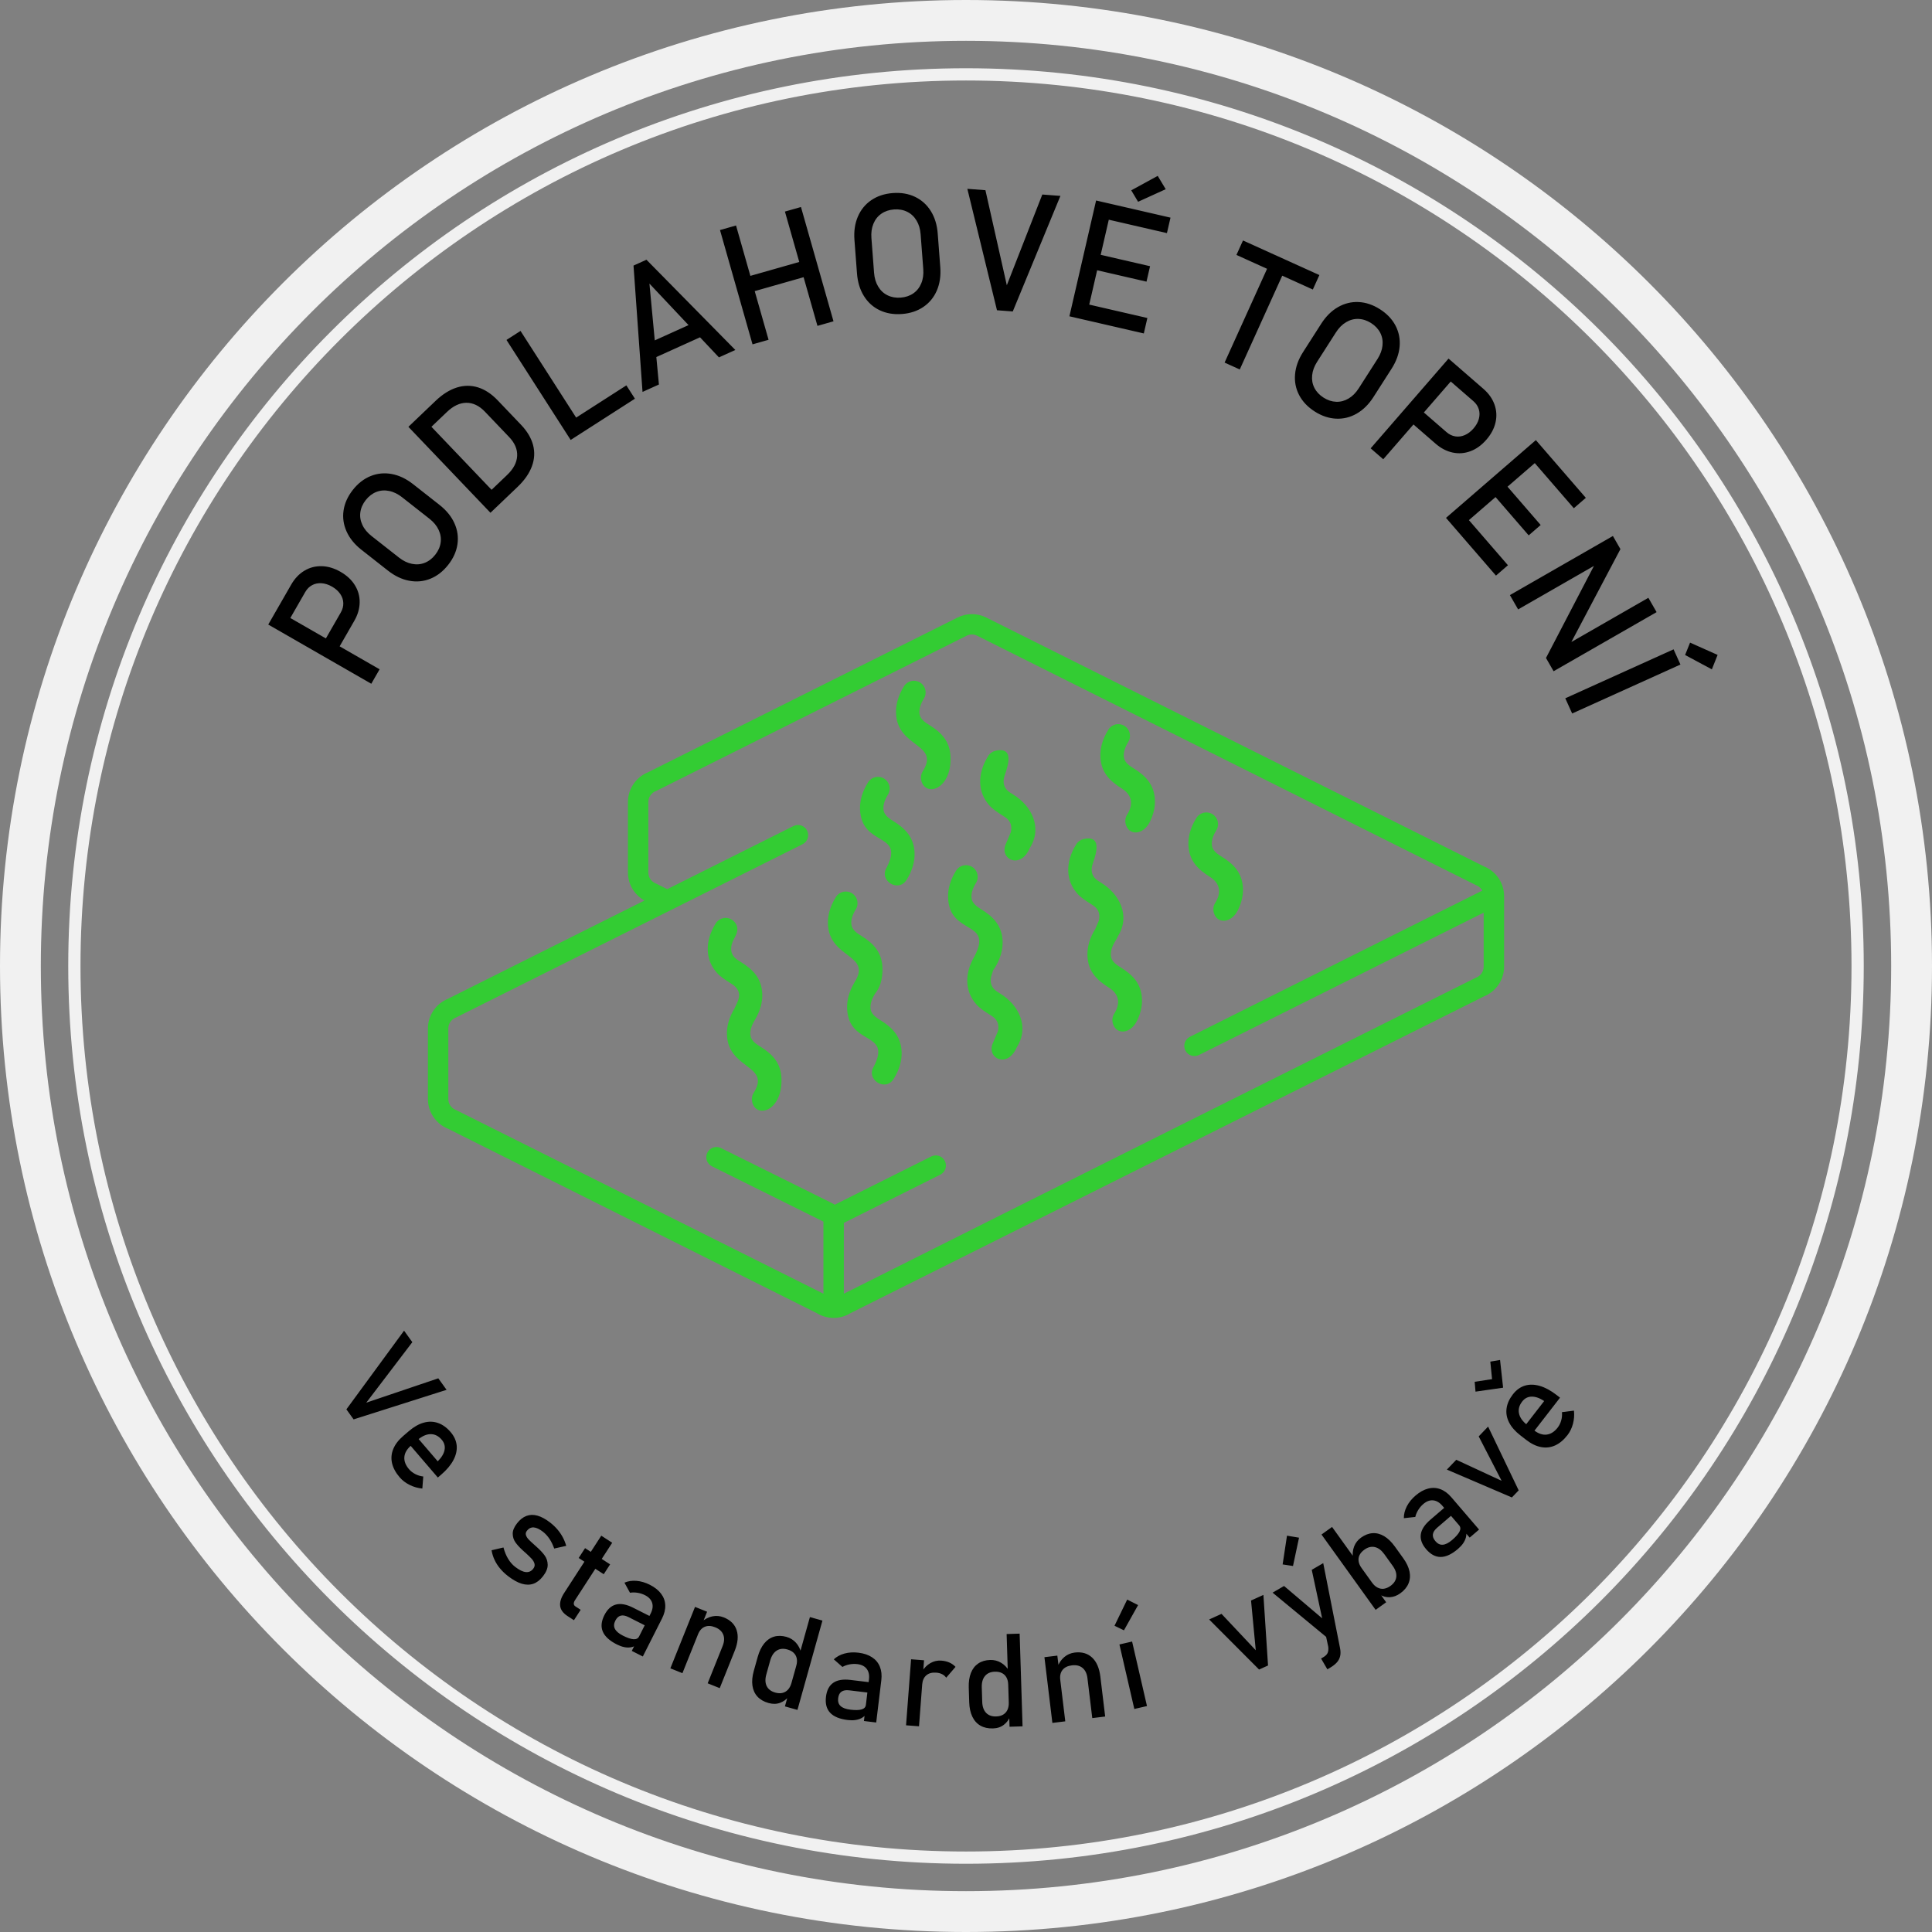 <?xml version="1.0" encoding="UTF-8"?>
<!DOCTYPE svg PUBLIC "-//W3C//DTD SVG 1.1//EN" "http://www.w3.org/Graphics/SVG/1.1/DTD/svg11.dtd">
<!-- Creator: CorelDRAW SE -->
<svg xmlns="http://www.w3.org/2000/svg" xml:space="preserve" width="180.622mm" height="180.622mm" version="1.1" style="shape-rendering:geometricPrecision; text-rendering:geometricPrecision; image-rendering:optimizeQuality; fill-rule:evenodd; clip-rule:evenodd"
viewBox="0 0 18062.22 18062.22"
 xmlns:xlink="http://www.w3.org/1999/xlink">
 <rect x="0" y="0" width="18062.22" height="18062.22" fill="#808080" stroke="none"/>
 <defs>
  <style type="text/css">
   <![CDATA[
    .fil0 {fill:none}
    .fil1 {fill:black;fill-rule:nonzero}
    .fil4 {fill:black;fill-rule:nonzero}
    .fil3 {fill:#33CC33;fill-rule:nonzero}
    .fil2 {fill:#F1F1F1;fill-rule:nonzero}
   ]]>
  </style>
 </defs>
 <g id="Vrstva_x0020_1">
  <g id="_815574920">
   <path class="fil0" d="M8898.38 1841.97c3970.45,0 7189.15,3218.69 7189.15,7189.16 0,3970.46 -3218.7,7189.15 -7189.15,7189.15 -3970.47,0 -7189.17,-3218.69 -7189.17,-7189.15 0,-3970.47 3218.7,-7189.16 7189.17,-7189.16z"/>
   <path class="fil0" d="M9031.11 2777.19c3453.96,0 6253.93,2799.97 6253.93,6253.92 0,3453.95 -2799.97,6253.92 -6253.93,6253.92 -3453.95,0 -6253.92,-2799.97 -6253.92,-6253.92 0,-3453.95 2799.97,-6253.92 6253.92,-6253.92z"/>
   <path class="fil1" d="M3008.98 6034.23l176.96 -307.99c16.77,-29.17 24.66,-58.62 23.6,-88.7 -0.84,-29.96 -10.53,-58.09 -28.62,-84.73 -18.32,-26.76 -43.74,-49.49 -76.31,-68.2l0 0c-33.24,-19.1 -65.92,-29.76 -98.04,-31.97 -32.11,-2.21 -61.53,3.44 -88.06,17.69 -26.75,14.1 -48.22,35.75 -64.97,64.92l-176.96 308 -128.68 -73.94 174.36 -303.47c33,-57.43 74.2,-100.84 124.05,-130.55 49.5,-29.61 103.58,-43.65 161.9,-42.03 58.68,1.54 117.12,19.17 175.92,52.96l0 0c58.79,33.78 103.46,75.37 133.87,125.04 30.55,49.44 45.44,103.1 44.56,160.66 -0.79,57.89 -17.55,115.33 -50.54,172.77l-174.37 303.47 -128.67 -73.93zm-501.1 -195.27l77.7 -135.23 963.32 553.49 -77.7 135.23 -963.32 -553.49zm1682.4 -558.25c-47.84,60.91 -103.38,104.18 -166.62,129.78 -63.07,25.41 -128.79,31.82 -197.58,18.9 -68.59,-12.74 -134.97,-44.33 -198.96,-94.6l-247.53 -194.46c-64.2,-50.42 -110.61,-107.45 -139.24,-171.06 -28.62,-63.61 -38.16,-129.15 -28.42,-196.44 9.91,-67.49 38.8,-131.7 86.64,-192.61 47.7,-60.7 103.24,-103.96 166.46,-129.58 63.08,-25.4 129.17,-31.85 197.75,-19.11 68.58,12.76 134.97,44.35 199.16,94.77l247.53 194.46c64,50.27 110.4,107.28 139.02,170.9 28.85,63.77 38.02,129.35 28.27,196.65 -9.91,67.49 -38.78,131.7 -86.48,192.4zm-120.79 -94.89c28.19,-35.89 44.96,-74.11 50.35,-114.34 5.39,-40.2 -1,-79.36 -19.17,-117.87 -17.82,-38.53 -46.48,-72.98 -85.85,-103.9l-255.95 -201.06c-39.18,-30.78 -79.63,-50.63 -121.29,-58.81 -41.71,-8.56 -81.27,-5.47 -119.05,9.28 -37.8,14.76 -70.97,40.1 -99.17,75.99 -28.35,36.09 -45.11,74.34 -50.5,114.54 -5.4,40.21 0.98,79.36 19.17,117.87 17.82,38.53 46.67,73.14 85.84,103.92l255.95 201.06c39.38,30.93 79.63,50.61 121.29,58.79 41.71,8.56 81.27,5.49 119.05,-9.28 37.8,-14.75 70.97,-40.09 99.33,-76.19zm489.91 -571.92l181.85 -173.6c59.23,-56.55 90.48,-115.96 93.58,-177.7 3.28,-61.89 -21.74,-120.94 -75.22,-176.97l-225.84 -236.55c-53.49,-56.02 -111.31,-83.74 -173.3,-83.33 -61.8,0.24 -122.42,28.89 -181.65,85.44l-181.85 173.61 -102.47 -107.34 178.45 -170.36c64.51,-61.59 130.41,-102.87 197.48,-124 67.08,-21.13 133.32,-21.62 198.33,-1.49 65.2,20.32 126.62,60.86 184.78,121.78l217.37 227.68c58,60.74 95.63,123.96 112.91,190.03 17.12,65.89 13.55,132.02 -11.05,198.41 -24.4,66.21 -68.68,130.12 -133.19,191.71l-177.89 169.83 -102.29 -107.15zm-741.29 -623.51l112.8 -107.69 767.19 803.59 -112.8 107.69 -767.19 -803.59zm916.99 -812.29l131.25 -84.24 600.1 934.98 -131.25 84.25 -600.1 -934.99zm585.72 768.21l535.1 -343.45 80 124.67 -535.1 343.44 -80 -124.66zm601.9 -1463.37l120.95 -54.68 830.95 843.63 -153.27 69.28 -649.86 -689.93 88.76 943.55 -153.27 69.28 -84.26 -1181.13zm94.87 746.19l532.56 -240.73 61.01 134.97 -532.57 240.73 -61 -134.97zm1320.59 -1251.1l150.01 -42.69 304.13 1068.56 -150.01 42.71 -304.13 -1068.58zm-607.02 172.78l150 -42.69 304.13 1068.56 -150 42.69 -304.13 -1068.56zm227.38 444.51l593.24 -168.85 40.55 142.48 -593.23 168.85 -40.56 -142.48zm1473.82 340.3c-77.23,5.87 -146.65,-5.86 -208.25,-35.17 -61.34,-29.34 -110.47,-73.46 -147.41,-132.91 -36.95,-59.18 -58.5,-129.47 -64.67,-210.6l-23.86 -313.87c-6.19,-81.4 4.49,-154.15 32.06,-218.22 27.56,-64.08 69.44,-115.39 125.63,-153.67 56.46,-38.29 123.31,-60.37 200.54,-66.24 76.98,-5.86 146.4,5.87 207.99,35.18 61.34,29.34 110.75,73.71 147.68,132.88 36.93,59.18 58.5,129.48 64.69,210.87l23.85 313.88c6.17,81.14 -4.52,153.87 -32.07,217.95 -27.55,64.35 -69.7,115.41 -125.9,153.69 -56.45,38.29 -123.3,60.37 -200.28,66.23zm-11.64 -153.17c45.51,-3.46 85.02,-16.92 118.31,-40.13 33.28,-23.18 57.86,-54.34 73.95,-93.76 16.38,-39.17 22.41,-83.56 18.61,-133.49l-24.67 -324.54c-3.77,-49.68 -16.47,-92.91 -38.57,-129.15 -21.88,-36.52 -50.88,-63.61 -87.29,-81.51 -36.41,-17.89 -77.5,-25.24 -123.02,-21.77 -45.76,3.48 -85.28,16.95 -118.56,40.14 -33.3,23.19 -57.85,54.34 -73.95,93.77 -16.38,39.16 -22.41,83.82 -18.63,133.5l24.68 324.53c3.79,49.93 16.47,92.9 38.58,129.15 21.88,36.52 50.86,63.62 87.28,81.5 36.41,17.91 77.51,25.24 123.28,21.76zm622.96 -1017.13l169.03 12.85 200 888.79 331.8 -848.36 169.29 12.87 -445.43 1080.35 -147.7 -11.23 -276.99 -1135.27zm1203.69 109.1l151.97 35.02 -249.49 1082.63 -151.97 -35.02 249.49 -1082.63zm-142.53 955.27l621.87 143.32 -33.26 144.34 -621.88 -143.32 33.27 -144.34zm107.24 -465.33l539.78 124.4 -33.27 144.34 -539.78 -124.39 33.27 -144.35zm108.99 -472.95l621.87 143.31 -33.32 144.6 -621.88 -143.31 33.33 -144.6zm254.9 -112l247.4 -135.15 74.86 124.58 -258.35 117.63 -63.91 -107.06zm1293.46 681.35l141.84 64.22 -420.73 929.17 -141.84 -64.22 420.73 -929.17zm-248.75 -212.54l714.17 323.36 -61.21 135.19 -714.17 -323.36 61.21 -135.19zm669.93 1598.4c-65.22,-41.75 -113.63,-92.87 -145.22,-153.34 -31.37,-60.33 -44.08,-125.12 -37.86,-194.84 6.08,-69.5 31.13,-138.62 75,-207.15l169.68 -265.13c44,-68.74 96.28,-120.45 156.84,-155.06 60.56,-34.63 124.88,-50.45 192.8,-47.23 68.12,3.37 134.82,25.92 200.06,67.67 65.02,41.62 113.43,92.73 145.02,153.19 31.36,60.33 44.15,125.5 38.07,194.99 -6.08,69.48 -31.13,138.61 -75.13,207.37l-169.68 265.13c-43.87,68.53 -96.16,120.21 -156.71,154.84 -60.7,34.86 -125.09,50.3 -193,47.09 -68.15,-3.36 -134.84,-25.91 -199.87,-67.53zm82.82 -129.38c38.44,24.6 78.11,37.6 118.66,39.1 40.53,1.48 78.91,-8.64 115.47,-30.45 36.64,-21.44 68.16,-53.29 95.14,-95.46l175.47 -274.13c26.85,-41.97 42.71,-84.15 46.83,-126.4 4.5,-42.34 -2.38,-81.42 -20.7,-117.6 -18.34,-36.2 -46.76,-66.78 -85.2,-91.39 -38.65,-24.73 -78.34,-37.73 -118.87,-39.23 -40.54,-1.49 -78.9,8.64 -115.47,30.45 -36.64,21.44 -68.31,53.5 -95.17,95.46l-175.46 274.14c-26.99,42.17 -42.7,84.14 -46.82,126.38 -4.49,42.35 2.38,81.42 20.71,117.61 18.32,36.2 46.75,66.78 85.41,91.52zm881.11 89.43l268.25 232.83c25.42,22.05 52.8,35.46 82.53,40.2 29.56,4.94 59.03,0.81 88.65,-11.82 29.78,-12.83 56.97,-33.42 81.58,-61.79l0 0c25.13,-28.95 41.87,-58.98 50.21,-90.07 8.34,-31.1 8.44,-61.05 -0.45,-89.82 -8.69,-28.96 -25.82,-54.18 -51.23,-76.24l-268.27 -232.81 97.27 -112.08 264.33 229.41c50.02,43.41 84.72,92.17 104.29,146.8 19.56,54.26 22.95,110.04 10.15,166.96 -12.77,57.3 -41.31,111.26 -85.76,162.47l0 0c-44.43,51.2 -93.84,87.06 -148.43,107.37 -54.38,20.48 -109.91,24.79 -166.22,12.87 -56.67,-11.89 -109.82,-39.37 -159.84,-82.8l-264.33 -229.4 97.27 -112.08zm287.87 -454.26l117.79 102.23 -728.21 839.08 -117.78 -102.23 728.2 -839.08zm816.34 762.19l102.07 117.93 -840.07 727.05 -102.07 -117.93 840.07 -727.05zm-678.57 687.31l417.63 482.55 -112 96.93 -417.63 -482.55 112 -96.93zm361.07 -312.5l362.5 418.85 -112.01 96.94 -362.49 -418.85 112 -96.94zm367 -317.62l417.63 482.55 -112.21 97.12 -417.63 -482.55 112.21 -97.12zm670.73 839.16l70.35 122.6 -474.5 898.62 -26.28 -5.97 762.07 -437.31 76.85 133.91 -962.95 552.57 -71.12 -123.96 463.97 -890.76 26.27 5.97 -750.77 430.81 -76.84 -133.91 962.95 -552.57zm-380.95 1659.46l-64.23 -142.12 1012.37 -457.6 64.25 142.11 -1012.39 457.61zm1102.34 -662.55l257.43 114.9 -53.74 135.03 -250.12 -134.21 46.43 -115.72z"/>
   <path class="fil0" d="M9031.11 2777.19c3453.95,0 6253.93,2799.98 6253.93,6253.92 0,3453.94 -2799.98,6253.92 -6253.93,6253.92 -3453.94,0 -6253.92,-2799.98 -6253.92,-6253.92 0,-3453.94 2799.98,-6253.92 6253.92,-6253.92z"/>
   <path class="fil2" d="M9031.11 0c2493.84,0 4751.63,1010.85 6385.94,2645.17 1634.32,1634.31 2645.17,3892.1 2645.17,6385.94 0,2493.84 -1010.85,4751.63 -2645.17,6385.94 -1634.31,1634.3 -3892.1,2645.17 -6385.94,2645.17 -2493.85,0 -4751.63,-1010.87 -6385.94,-2645.17 -1634.3,-1634.31 -2645.17,-3892.1 -2645.17,-6385.94 0,-2493.84 1010.87,-4751.63 2645.17,-6385.94 1634.31,-1634.32 3892.1,-2645.17 6385.94,-2645.17zm6116.1 2915.01c-1565.22,-1565.23 -3727.6,-2533.35 -6116.1,-2533.35 -2388.5,0 -4550.88,968.12 -6116.1,2533.35 -1565.21,1565.21 -2533.35,3727.6 -2533.35,6116.1 0,2388.5 968.14,4550.89 2533.35,6116.1 1565.22,1565.22 3727.6,2533.35 6116.1,2533.35 2388.5,0 4550.88,-968.13 6116.1,-2533.35 1565.23,-1565.22 2533.35,-3727.6 2533.35,-6116.1 0,-2388.5 -968.12,-4550.88 -2533.35,-6116.1z"/>
   <path class="fil2" d="M9031.11 638.04c2317.67,0 4415.94,939.44 5934.78,2458.29 1518.85,1518.84 2458.29,3617.11 2458.29,5934.78 0,2317.64 -939.44,4415.94 -2458.29,5934.78 -1518.85,1518.85 -3617.11,2458.29 -5934.78,2458.29 -2317.66,0 -4415.93,-939.44 -5934.78,-2458.29 -1518.85,-1518.85 -2458.29,-3617.12 -2458.29,-5934.78 0,-2317.67 939.44,-4415.93 2458.29,-5934.78 1518.84,-1518.85 3617.14,-2458.29 5934.78,-2458.29zm5853.84 2539.23c-1498.11,-1498.12 -3567.77,-2424.73 -5853.84,-2424.73 -2286.07,0 -4355.73,926.61 -5853.84,2424.73 -1498.11,1498.11 -2424.73,3567.77 -2424.73,5853.84 0,2286.07 926.62,4355.73 2424.73,5853.84 1498.11,1498.11 3567.77,2424.73 5853.84,2424.73 2286.07,0 4355.73,-926.62 5853.84,-2424.73 1498.12,-1498.11 2424.73,-3567.77 2424.73,-5853.84 0,-2286.07 -926.61,-4355.73 -2424.73,-5853.84z"/>
   <path class="fil3" d="M4189.25 9337.13l1832.06 -916.02 3.78 -1.89c-40.84,-22.75 -75.81,-54.67 -102.02,-92.96 -33.16,-48.41 -52.59,-106.83 -52.59,-169.53l0 -658.25c0,-62.7 19.41,-121.11 52.58,-169.53 33.26,-48.56 80.57,-86.9 136.14,-109.25l2893.01 -1446.5c43.23,-21.63 89.17,-31.8 134.28,-31.69 47.33,0.12 93.61,11.29 134.92,32.18l-0.08 0.16 4651.66 2325.82c55.55,22.36 102.89,60.7 136.13,109.25 33.17,48.42 52.58,106.83 52.58,169.53l0 658.25c0,62.7 -19.41,121.11 -52.58,169.53 -33.24,48.55 -80.58,86.89 -136.13,109.25l-5922.11 2961.07c-23.11,14.2 -48.22,25.4 -74.68,32.94 -26.46,7.56 -54.16,11.6 -82.54,11.6 -28.4,0 -56.1,-4.05 -82.54,-11.6 -26.49,-7.55 -51.57,-18.74 -74.67,-32.94l-3447.2 -1723.6c-55.57,-22.35 -102.88,-60.71 -136.13,-109.26 -33.17,-48.42 -52.58,-106.83 -52.58,-169.53l0 -658.24c0,-62.72 19.41,-121.12 52.58,-169.54 33.26,-48.56 80.57,-86.89 136.13,-109.25zm6347.88 -1720.6c-16.21,25.71 -20.49,55.53 -14.29,82.91 26.13,115.59 164.48,112.05 228.06,-17.56 33.04,-67.35 48.46,-135.29 46.31,-199.43 -4.92,-146.27 -85.98,-230.02 -200.88,-300.48 -63.26,-38.78 -105.94,-75.34 -85.25,-161.84 6.52,-27.33 20.48,-57.55 36.26,-82.53 16.21,-25.7 20.5,-55.52 14.3,-82.89 -6.12,-27.08 -22.69,-51.92 -48.21,-68.02 -25.7,-16.23 -55.51,-20.5 -82.9,-14.3 -27.09,6.12 -51.92,22.7 -68.02,48.21 -52.94,83.9 -77.93,170.53 -75.22,251.12 4.97,148.54 86.53,228.98 201.72,301.09 95.89,60.1 108.6,148.13 48.12,243.72zm-1111.38 47.77c29.18,32.32 34.33,73.67 24.18,116.22 -15.62,34.94 -32.86,79.86 -46.22,108.97 -64.6,140.73 135.56,245.51 223.81,38.75 120.73,-191.34 16.31,-394.95 -154.67,-499.77 -24.33,-14.91 -43.05,-26.41 -58.21,-42.47l-2.85 -3.16c-29.2,-32.36 -34.35,-73.7 -24.18,-116.22 11,-46.08 123.62,-293.97 -80.56,-247.73 -27.08,6.12 -51.92,22.7 -68.02,48.21 -52.93,83.91 -77.91,170.52 -75.22,251.12 2.6,77.45 31.04,150.44 84.98,210.55l0.51 0.62c34.2,38.56 82.84,69.01 116.23,89.92 25.68,16.09 45.3,28.39 60.22,44.99zm-799.21 -453.22c-16.21,25.7 -20.49,55.51 -14.29,82.89 36.68,162.3 284.66,89.49 274.36,-216.97 -4.9,-146.25 -85.98,-230.06 -200.87,-300.49 -63.26,-38.78 -105.94,-75.33 -85.25,-161.85 6.52,-27.32 20.48,-57.54 36.26,-82.53 16.21,-25.69 20.5,-55.51 14.3,-82.89 -6.12,-27.08 -22.69,-51.92 -48.21,-68.02 -25.71,-16.2 -55.53,-20.49 -82.91,-14.29 -27.08,6.11 -51.92,22.69 -68.01,48.21 -52.94,83.9 -77.93,170.52 -75.22,251.11 10.97,327.15 415.42,282.72 249.84,544.83zm-336.35 898.46c-77.05,122.18 108.15,238.55 184.85,117 52.93,-83.89 77.91,-170.52 75.22,-251.09 -4.9,-146.24 -85.98,-230.05 -200.86,-300.47 -63.27,-38.78 -105.95,-75.32 -85.26,-161.86 6.52,-27.32 20.48,-57.54 36.26,-82.53 16.21,-25.69 20.5,-55.51 14.3,-82.89 -6.12,-27.09 -22.69,-51.92 -48.21,-68.02 -25.71,-16.2 -55.52,-20.49 -82.91,-14.29 -27.09,6.12 -51.91,22.68 -68.01,48.21 -52.95,83.91 -77.93,170.52 -75.22,251.1 11.97,357.88 420.73,209.79 249.84,544.84zm2126.13 1368.21c-16.21,25.72 -20.49,55.54 -14.29,82.92 26.12,115.58 164.48,112.05 228.06,-17.56 33.04,-67.36 48.46,-135.3 46.31,-199.43 -4.93,-146.28 -85.98,-230.02 -200.88,-300.49 -63.26,-38.77 -105.94,-75.34 -85.25,-161.83 6.28,-26.34 19.47,-55.37 34.55,-79.8 9.34,-13.64 18.06,-29.48 25.89,-47.83 120.74,-191.35 16.32,-394.95 -154.66,-499.77 -24.33,-14.91 -43.06,-26.41 -58.22,-42.48l-2.84 -3.15c-29.2,-32.36 -34.35,-73.7 -24.18,-116.22 10.99,-46.08 123.61,-293.97 -80.57,-247.73 -27.08,6.12 -51.91,22.7 -68.01,48.21 -52.94,83.9 -77.92,170.52 -75.22,251.12 2.59,77.45 31.03,150.44 84.98,210.55l0.5 0.61c34.2,38.57 82.84,69.02 116.24,89.93 25.67,16.09 45.3,28.39 60.21,44.99 29.18,32.32 34.33,73.67 24.18,116.22 -10.76,24.08 -22.29,52.9 -32.8,78.02 -51.98,83.23 -76.53,169.03 -73.85,248.91 4.98,148.54 86.54,228.99 201.73,301.09 95.89,60.1 108.59,148.13 48.12,243.72zm-1111.38 47.78c29.18,32.31 34.33,73.66 24.18,116.21 -15.62,34.95 -32.86,79.86 -46.22,108.98 -64.6,140.73 135.56,245.5 223.8,38.75 120.74,-191.35 16.32,-394.95 -154.66,-499.77 -24.33,-14.91 -43.06,-26.41 -58.21,-42.48l-2.85 -3.16c-29.2,-32.36 -34.35,-73.69 -24.18,-116.21 2.58,-10.81 10.75,-32.72 19.11,-59.32 4.35,-4.92 8.47,-10.4 12.32,-16.5 52.94,-83.89 77.92,-170.52 75.22,-251.1 -4.9,-146.23 -85.97,-230.04 -200.85,-300.46 -63.27,-38.78 -105.95,-75.32 -85.27,-161.86 6.53,-27.32 20.48,-57.54 36.27,-82.53 16.2,-25.7 20.5,-55.51 14.3,-82.89 -6.12,-27.09 -22.7,-51.92 -48.22,-68.02 -25.7,-16.21 -55.52,-20.49 -82.9,-14.29 -27.09,6.12 -51.92,22.68 -68.02,48.21 -52.94,83.91 -77.92,170.52 -75.22,251.1 11.98,357.87 420.74,209.79 249.85,544.84 -3.07,4.86 -5.67,9.7 -7.93,14.53 -44.18,77.21 -64.93,156.07 -62.46,229.88 2.6,77.45 31.04,150.45 84.98,210.55l0.51 0.62c34.2,38.57 82.84,69.01 116.23,89.92 25.67,16.09 45.3,28.39 60.22,45zm-2259.04 691.74c-16.2,25.69 -20.49,55.51 -14.29,82.89 36.69,162.3 284.66,89.49 274.36,-216.98 -4.9,-146.24 -85.97,-230.05 -200.87,-300.48 -63.25,-38.79 -105.93,-75.33 -85.25,-161.85 6.53,-27.33 20.48,-57.54 36.27,-82.53 2.61,-4.16 4.92,-8.42 6.92,-12.76 44.86,-77.76 65.97,-157.25 63.47,-231.61 -4.9,-146.28 -85.98,-230.06 -200.88,-300.49 -24.33,-14.92 -43.05,-26.42 -58.21,-42.48l-2.86 -3.17c-29.19,-32.34 -34.34,-73.68 -24.17,-116.19 14.14,-59.25 64.69,-102.93 50.57,-165.42 -13.27,-58.71 -72.69,-95.56 -131.13,-82.33 -27.08,6.12 -51.92,22.7 -68.02,48.22 -52.93,83.9 -77.91,170.52 -75.22,251.11 2.6,77.45 31.03,150.44 84.98,210.55l0.51 0.63c34.2,38.55 82.84,69.02 116.23,89.92 25.68,16.09 45.3,28.38 60.23,45 64.6,71.54 14.13,137.51 -13.5,202.16 -48.65,80.72 -71.58,163.63 -68.98,240.97 10.97,327.16 415.42,282.73 249.84,544.84zm1123.48 -246.5c-77.05,122.17 108.15,238.55 184.84,117 52.94,-83.9 77.92,-170.52 75.23,-251.1 -4.9,-146.23 -85.98,-230.04 -200.86,-300.46 -63.27,-38.79 -105.95,-75.32 -85.26,-161.86 6.52,-27.33 20.48,-57.54 36.26,-82.53l1.71 -2.82c41.99,-49.58 72.42,-130.1 68.68,-241.55 -4.9,-146.25 -85.98,-230.06 -200.87,-300.49 -63.26,-38.78 -105.94,-75.33 -85.25,-161.85 6.52,-27.32 20.48,-57.54 36.26,-82.53 16.21,-25.69 20.5,-55.51 14.3,-82.89 -6.12,-27.08 -22.69,-51.92 -48.21,-68.02 -25.71,-16.2 -55.52,-20.49 -82.91,-14.29 -27.08,6.11 -51.91,22.69 -68.01,48.21 -52.94,83.9 -77.93,170.52 -75.22,251.11 10.97,327.15 415.42,282.72 249.84,544.83 -2.65,4.2 -4.97,8.52 -6.99,12.9 -44.82,77.73 -65.88,157.18 -63.38,231.49 11.97,357.88 420.73,209.8 249.84,544.85zm3190.95 -1528.75c-16.21,25.71 -20.5,55.53 -14.3,82.91 26.13,115.59 164.49,112.05 228.07,-17.56 33.04,-67.35 48.46,-135.29 46.3,-199.43 -4.92,-146.27 -85.97,-230.02 -200.88,-300.48 -63.25,-38.78 -105.93,-75.34 -85.25,-161.84 6.53,-27.34 20.48,-57.55 36.27,-82.53 16.2,-25.7 20.5,-55.52 14.3,-82.89 -6.12,-27.08 -22.7,-51.92 -48.22,-68.02 -25.69,-16.23 -55.51,-20.5 -82.89,-14.3 -27.09,6.12 -51.93,22.69 -68.03,48.21 -52.93,83.9 -77.92,170.53 -75.22,251.12 4.98,148.53 86.54,228.98 201.72,301.09 95.9,60.09 108.6,148.12 48.13,243.72zm-3571.03 2811.43c5.38,2.65 10.38,5.74 15.01,9.21l901.79 -450.91c46.93,-23.46 104.01,-4.44 127.46,42.49 23.46,46.93 4.44,104.01 -42.49,127.47l-901.99 451 0 662.24c1967.98,-987.3 3938.23,-1971.26 5908.43,-2954.17l3.31 -1.29c20.73,-8.03 38.5,-22.33 51.02,-40.6 11.99,-17.51 19.02,-38.93 19.02,-62.19l0 -504.31 -2661.55 1330.78c-46.93,23.45 -104.01,4.43 -127.47,-42.5 -23.45,-46.93 -4.43,-104.01 42.5,-127.46l2733.63 -1366.83c-1.86,-3.5 -3.91,-6.87 -6.13,-10.12 -12.52,-18.27 -30.28,-32.57 -51.02,-40.6l-3.31 -1.28 -4661.45 -2330.73 -0.38 0c-15.48,-7.83 -32.38,-12.02 -49.19,-12.06 -16.64,-0.03 -33.54,3.68 -49.31,11.57l-2902.49 1451.25 -3.32 1.28c-20.74,8.03 -38.52,22.33 -51.03,40.6 -12,17.52 -19.02,38.93 -19.02,62.19l0 658.25c0,23.26 7.03,44.67 19.03,62.19 12.51,18.27 30.29,32.57 51.03,40.6l3.32 1.29 103.61 51.81 1179.85 -589.94c46.93,-23.45 104.01,-4.44 127.46,42.5 23.46,46.93 4.44,104.01 -42.49,127.46l-1052.39 526.19 0.02 0.01 -169.97 84.97 -580.26 290.14 -996.93 498.47 -438.86 219.42 -3.32 1.28c-20.74,8.03 -38.5,22.33 -51.02,40.6 -12,17.52 -19.02,38.94 -19.02,62.2l0 658.24c0,23.26 7.03,44.68 19.02,62.19 12.52,18.28 30.29,32.58 51.02,40.61l3.32 1.29c1144.49,572.24 2289.39,1143.74 3433.5,1716.72l0 -674.21 -1042.15 -517.12c-47.13,-23.26 -66.49,-80.34 -43.23,-127.46 23.26,-47.13 80.34,-66.49 127.46,-43.23l1048.98 520.5z"/>
  </g>
  <path class="fil4" d="M3777.59 12440.38l77.21 107.45 -430.61 565.81 673.5 -227.77 77.32 107.61 -869.17 276.38 -67.46 -93.9 539.21 -735.58zm-41.44 1370.57c-37.24,-43.42 -60.98,-87.68 -71.13,-132.34 -9.98,-44.79 -6.18,-88.82 11.56,-131.92 17.61,-43.25 48.72,-83.89 93.38,-122.19l52.99 -45.44c46.51,-39.89 92.84,-66.22 139.14,-78.84 46.16,-12.78 90.54,-11.68 133.13,3.28 42.46,14.8 81.73,43.07 117.37,84.62 33.66,39.26 52.53,81.27 56.9,125.77 4.1,44.49 -6.17,90.04 -30.66,136.51 -24.49,46.49 -62.92,92.05 -114.83,136.57l-30.75 26.37 -271.66 -316.74 74.32 -63.74 196.39 228.98 0 0c35.93,-35.64 57.27,-71.1 63.86,-106.26 6.75,-35.28 -2.21,-67.29 -26.86,-96.03 -29.94,-34.91 -64.69,-52.3 -104.15,-51.71 -39.29,0.45 -79.96,18.7 -121.98,54.74l-59.64 51.15c-38.94,33.39 -60.03,69.45 -63.25,107.6 -3.23,38.44 11.31,76.65 43.64,114.35 16.03,18.69 35.8,33.92 59.13,45.82 23.19,12.02 48.03,19.41 74.08,22.27l0 0 -8.78 112.66 0 0c-42.13,-4.11 -81.82,-15.38 -118.93,-33.96 -36.99,-18.42 -68.22,-42.32 -93.27,-71.52zm1013.2 923.88c-28.96,-22.44 -53.74,-46.29 -74.64,-71.49 -21.05,-25.34 -38.1,-52.19 -51.25,-80.41 -13.31,-28.34 -22.61,-58.21 -27.89,-89.61l0 0 111.32 -26.01 0 0c10.79,40.57 25.3,76.01 43.8,106.31 18.2,30.33 40.08,55.27 65.5,74.97 37.97,29.43 71.22,45.67 99.31,48.64 28.09,2.97 51.29,-7.37 69.62,-31.02 12.09,-15.61 16.17,-31.5 11.7,-47.32 -4.19,-15.87 -12.94,-31.16 -26.27,-45.86 -13.45,-14.54 -33.14,-33.67 -59.38,-57.62 -2.58,-1.99 -5.15,-3.99 -7.92,-6.39 -2.78,-2.41 -5.1,-4.72 -7.43,-7.04 -1.28,-1 -2.41,-1.87 -3.57,-3.03 -1.17,-1.15 -2.33,-2.32 -3.62,-3.32 -29.82,-26.97 -53.07,-52.46 -69.87,-76.29 -16.65,-23.73 -25.14,-50.65 -25.44,-80.5 -0.3,-29.85 13.03,-62 39.84,-96.6 26.81,-34.59 56.21,-57.89 88.07,-69.77 31.83,-12.16 66.25,-13.04 103.09,-2.77 36.85,10.28 76.41,31.66 118.57,64.33 25.41,19.7 47.84,40.95 67.23,63.45 19.55,22.62 36.1,46.78 50.08,72.28 13.83,25.67 25,53.13 33.5,82.37l0 0 -112.44 25.13 0 0c-12.24,-34.71 -27.27,-65.16 -44.8,-91.38 -17.83,-26.18 -37.89,-48.15 -60.41,-65.61 -32.82,-25.43 -61.64,-38.76 -86.65,-40.38 -24.86,-1.49 -46.03,8.89 -63.36,31.25 -10.22,13.19 -13.29,26.78 -9.07,40.61 4.06,13.7 12.44,27.15 24.85,40.38 12.54,13.05 31.15,30.58 55.97,52.38 1.67,1.82 3.49,3.48 5.42,4.98 2.09,1.62 4.05,3.4 6.06,5.46 0.96,0.75 1.93,1.5 2.9,2.25 0.8,0.62 1.63,1.53 2.36,2.6 32.64,28.65 58.14,55.88 76.92,81.52 18.6,25.49 28.28,54.87 28.69,87.9 0.58,33.15 -14.2,68.83 -44.12,107.44 -27.31,35.24 -57.27,58.62 -90.36,70.06 -32.95,11.29 -69.1,11.08 -108.61,-0.74 -39.23,-11.85 -81.85,-35.61 -127.7,-71.15zm557.39 374.22c-42.02,-27.23 -65.24,-58.77 -69.83,-94.73 -4.42,-35.84 7.98,-76.32 37.42,-121.77l347.02 -535.51 102.15 66.2 -347.67 536.54c-8.2,12.64 -12.11,23.93 -11.59,33.97 0.7,10.15 5.83,18.33 15.4,24.52l49.03 31.77 -62.99 97.2 -58.94 -38.19zm163.01 -635.59l234.2 151.76 -59.66 92.07 -234.2 -151.76 59.66 -92.07zm613.65 610.52c18.27,-36.16 22.69,-69.28 13.52,-98.99 -9.34,-29.81 -31.45,-53.75 -67.07,-71.74 -21.98,-11.11 -45.17,-18.48 -69.81,-22.5 -24.47,-3.92 -47.96,-3.93 -70.37,-0.2l-51.78 -94.34c33.57,-14.52 71.09,-20.18 112.32,-16.92 41.4,3.36 82.95,15.45 124.92,36.65 45.79,23.13 80.81,50.86 105.34,83.56 24.54,32.68 37.59,68.69 38.97,107.93 1.57,39.34 -8.62,80.71 -30.46,123.95l-179.34 355.01 -103.19 -52.13 176.95 -350.28zm-316.35 289.89c-68.13,-34.41 -111.84,-74.29 -131.23,-119.43 -19.56,-45.23 -14.8,-96.64 14.3,-154.23 27.53,-54.51 63.72,-87.77 108.37,-99.41 44.75,-11.84 98.32,-1.87 160.82,29.7l156.97 79.3 -36.7 91.14 -163.87 -82.78c-28.52,-14.41 -52.71,-18.88 -73.13,-13.23 -20.51,5.38 -37.14,21.15 -50.18,46.95 -14.22,28.16 -15.42,53.55 -3.49,76.45 11.73,22.81 36.59,44.03 74.56,63.21 41.42,20.92 74.79,32.08 99.63,33.46 24.75,1.55 42.18,-7.2 51.63,-25.91l-28.2 83.35c-17.15,10.04 -35.12,16.24 -53.97,18.81 -18.76,2.38 -38.6,1.47 -59.52,-3.17 -20.83,-4.36 -42.92,-12.55 -65.99,-24.21zm730.65 -351.1l112.79 45.25 -230.51 574.47 -112.78 -45.25 230.5 -574.47zm257.93 366.23c16.29,-40.61 18.3,-76.21 6.01,-106.81 -12.11,-30.51 -37.1,-53.48 -75.07,-68.72 -37.03,-14.86 -69.3,-16.41 -97.4,-4.87 -27.84,11.43 -49.1,34.92 -63.27,70.24l32.9 -115.32c31.62,-27.45 65.43,-45.03 101.72,-52.4 36.04,-7.25 71.37,-4.04 106.13,9.9 62.34,25.01 102.33,64.75 120.15,119.27 17.81,54.53 11.7,118.96 -18.17,193.4l-139.92 348.72 -112.78 -45.25 139.7 -348.16zm816.12 -271.02l117.21 32.8 -233.69 835.04 -117.22 -32.81 233.7 -835.03zm-386.37 803.51c-43.71,-12.23 -78.26,-32.26 -103.77,-59.7 -25.45,-27.62 -41.24,-61.84 -47.11,-102.79 -5.92,-40.77 -1.73,-86.73 12.53,-137.69l36.76 -131.34c14.37,-51.35 34.5,-93.06 60.33,-124.94 25.88,-32.07 56.56,-53.29 91.87,-63.91 35.25,-10.42 74.01,-9.93 116.15,1.86 35.29,9.87 65.05,28.14 89.1,54.74 24.05,26.6 40.58,58.91 49.29,97.28l-46.22 118.33c7.03,-25.09 8.6,-48.11 4.44,-68.72 -4.23,-20.42 -13.71,-37.87 -28.53,-52.16 -14.61,-14.24 -34.47,-24.86 -59.36,-31.83 -38.82,-10.86 -72,-7.05 -100.12,11.08 -27.91,18.19 -48,49.13 -60.18,92.65l-36.31 129.76c-12.12,43.32 -10.86,79.61 3.67,109.25 14.79,29.5 41.28,49.6 80.1,60.46 24.89,6.97 47.43,8 67.42,3.02 20.19,-4.92 37.47,-15.3 51.79,-30.95 14.36,-15.85 25.02,-36.54 32.21,-62.22l-27.13 127.89c-20.05,26.31 -46.36,45.58 -78.95,57.81 -32.65,12.42 -68.57,13.15 -107.98,2.12zm938.5 -221.45c4.86,-40.22 -2.26,-72.86 -21,-97.68 -18.93,-24.84 -47.88,-39.82 -87.49,-44.61 -24.45,-2.96 -48.76,-2 -73.3,2.62 -24.35,4.64 -46.43,12.64 -66.23,23.77l-80.81 -71.07c26.61,-25.08 59.97,-43.18 99.84,-54.16 40.08,-10.94 83.26,-13.72 129.94,-8.07 50.93,6.15 93.3,20.3 127.5,42.69 34.2,22.37 58.73,51.79 73.39,88.21 14.88,36.45 19.38,78.82 13.57,126.92l-47.73 394.85 -114.78 -13.87 47.1 -389.6zm-198.73 380.3c-75.77,-9.17 -130.45,-31.77 -164.05,-67.61 -33.8,-35.87 -46.83,-85.83 -39.08,-149.89 7.33,-60.62 30.02,-104.22 68.05,-130.37 38.03,-26.37 91.8,-35.24 161.31,-26.84l174.6 21.11 -3.47 98.19 -182.27 -22.03c-31.72,-3.83 -55.99,0.2 -73.27,12.47 -17.44,12.04 -27.71,32.53 -31.18,61.23 -3.79,31.32 3.73,55.6 22.74,73.07 18.81,17.45 49.4,28.93 91.63,34.04 46.08,5.57 81.25,4.69 105.08,-2.47 23.8,-6.96 37.2,-21.13 39.72,-41.95l1.86 87.98c-12.7,15.28 -27.48,27.23 -44.33,36.06 -16.83,8.63 -35.8,14.53 -57.04,17.29 -21.07,3 -44.63,2.82 -70.3,-0.28zm592.41 -567.77l121.17 9.22 -47 617.21 -121.17 -9.23 47 -617.2zm328.42 172.19c-9.76,-14.01 -22.6,-25 -38.32,-32.93 -15.73,-7.93 -34.14,-12.81 -55.66,-14.44 -38.36,-2.92 -69.01,5.56 -91.92,25.05 -22.74,19.7 -35.74,48.3 -38.6,85.86l-3.31 -119.88c21.87,-35.28 48.62,-62.24 80.2,-80.24 31.81,-18.2 65.86,-25.82 102.2,-23.05 28.21,2.15 53.47,8.15 75.59,18.01 22.11,9.85 41.08,23.34 56.93,40.46l-87.11 101.16zm564.87 -408.15l121.66 -3.83 27.29 866.69 -121.66 3.83 -27.29 -866.69zm-127.81 882.37c-45.37,1.42 -84.34,-7.33 -116.9,-25.86 -32.55,-18.72 -57.87,-46.64 -75.75,-83.96 -17.86,-37.11 -27.64,-82.22 -29.3,-135.11l-4.29 -136.31c-1.68,-53.31 5.02,-99.13 20.12,-137.28 15.08,-38.36 37.98,-67.79 68.48,-88.5 30.51,-20.51 67.64,-31.67 111.38,-33.05 36.62,-1.15 70.49,7.36 101.4,25.53 30.92,18.17 56.38,44.04 76.19,78.04l-8.64 126.74c-0.82,-26.04 -6.22,-48.48 -16.36,-66.9 -10.15,-18.21 -24.43,-32.01 -42.85,-41.21 -18.21,-9.2 -40.33,-13.39 -66.17,-12.57 -40.29,1.27 -70.81,14.85 -92.2,40.57 -21.18,25.72 -31.07,61.26 -29.64,106.43l4.24 134.68c1.41,44.96 13.5,79.2 36.24,103.13 22.95,23.71 54.25,34.94 94.54,33.67 25.83,-0.81 47.64,-6.58 65.22,-17.32 17.79,-10.75 31.17,-25.82 40.14,-45.05 8.95,-19.43 12.92,-42.36 12.08,-69.01l12.44 130.14c-11.23,31.11 -30.57,57.38 -58,78.82 -27.42,21.63 -61.48,33.09 -102.37,34.38zm481.25 -666.11l120.64 -14.59 74.28 614.52 -120.64 14.58 -74.28 -614.51zm402.29 196.99c-5.25,-43.44 -20.61,-75.62 -46.1,-96.53 -25.3,-20.93 -58.26,-29.04 -98.87,-24.13 -39.62,4.79 -68.66,18.95 -87.74,42.58 -18.91,23.41 -26.25,54.24 -21.68,92.02l-26.64 -116.93c14.53,-39.27 35.71,-70.94 63.98,-94.87 28.1,-23.69 60.62,-37.88 97.8,-42.37 66.69,-8.06 120.86,7.54 162.71,46.76 41.85,39.23 67.49,98.66 77.11,178.28l45.1 373.04 -120.65 14.58 -45.02 -372.43zm298.97 -315.89l118.4 -27.33 139.2 603.14 -118.41 27.32 -139.19 -603.13zm-46 -174.89l118.59 -244.62 101.87 51.27 -132.26 236.08 -88.2 -42.73zm1276.39 -235.94l115.72 -52.35 43.16 659.86 -83.63 37.84 -466.93 -468.15 115.73 -52.36 320.12 340.19 -44.17 -465.03zm674.9 -349.42l156.83 792.76c5.97,29.26 6.42,54.68 1.17,76.81 -4.96,22.21 -15.55,42.05 -31.48,59.57 -15.94,17.54 -38.19,34.74 -66.68,51.34l-21.11 12.3 -58.92 -101.13 21.11 -12.3c19.52,-11.37 32.92,-24.36 39.74,-38.94 6.99,-14.66 9.13,-34.06 6.41,-58.14l-154.34 -719.76 107.27 -62.51zm-473.44 275.86l107.1 -62.41 435.11 369.13 8.07 147.7 -550.28 -454.42zm93.84 -263.88l40.81 -268.77 112.49 18.79 -56.4 264.67 -96.9 -14.69zm1099.79 270.21c-31.24,22.45 -63.87,34.61 -97.99,36.31 -34.11,1.7 -66.46,-7.38 -97.25,-26.87l-68.65 -109.83c15.57,21.66 32.72,37.15 51.41,46.78 18.58,9.46 38.09,13.23 58.61,10.76 20.42,-2.64 41.24,-11.33 62.23,-26.41 32.57,-23.4 50.74,-51.5 54.5,-84.28 3.61,-32.66 -7.66,-67.17 -33.67,-103.38l-78.27 -108.93c-26.37,-36.7 -55.84,-58.88 -88.31,-66.38 -32.62,-7.39 -65.28,0.54 -97.85,23.94 -20.99,15.08 -35.99,31.87 -45.24,50.04 -9.13,18.34 -12.01,37.71 -8.97,58.34 3.04,20.62 12.02,41.49 27.1,62.48l-79.68 -89.62c-5.94,-40.35 -2.37,-77.25 10.57,-110.86 13.11,-33.74 34.69,-61.27 64.6,-82.77 35.54,-25.53 71.66,-39.46 108.64,-41.71 36.81,-2.14 72.9,7.27 108.09,28.36 35.32,21.24 68.54,53.51 99.54,96.66l78.63 109.43c30.64,42.64 50.11,84.05 58.41,124.2 8.18,39.99 4.98,77.39 -9.79,112.31 -14.59,34.8 -40.13,65.18 -76.66,91.43zm-736.35 -549.69l98.68 -70.91 505.98 704.19 -98.69 70.91 -505.97 -704.19zm1129.85 -269c-26.38,-30.75 -55.26,-47.55 -86.21,-50.49 -31.11,-2.82 -61.71,8.4 -92,34.38 -18.69,16.03 -34.41,34.6 -47.58,55.82 -13.02,21.09 -22.04,42.78 -27.2,64.9l-106.99 11.57c-0.52,-36.56 8.66,-73.38 27.5,-110.2 19,-36.94 46.12,-70.66 81.82,-101.27 38.94,-33.4 77.99,-55.08 117.6,-65.18 39.6,-10.1 77.86,-8.32 114.62,5.47 36.92,13.65 71.21,38.94 102.75,75.72l258.92 301.91 -87.76 75.26 -255.47 -297.89zm146.19 403.42c-57.94,49.69 -111.54,74.73 -160.66,75.3 -49.28,0.7 -94.93,-23.44 -136.93,-72.42 -39.75,-46.36 -56.57,-92.54 -50.17,-138.24 6.25,-45.86 36.03,-91.5 89.18,-137.08l133.5 -114.49 70.06 68.88 -139.37 119.53c-24.25,20.8 -37.67,41.42 -40.29,62.44 -2.9,21 5.26,42.41 24.08,64.36 20.54,23.95 43.52,34.8 69.25,32.58 25.57,-2.08 54.7,-16.88 86.99,-44.57 35.23,-30.21 58.34,-56.74 69.16,-79.15 10.94,-22.25 9.55,-41.7 -4.1,-57.62l66.13 58.05c2.68,19.69 1.51,38.66 -3.36,57.05 -5.01,18.23 -13.46,36.21 -25.78,53.74 -12.02,17.56 -28.07,34.81 -47.69,51.64zm193.64 -1051.89l87.89 -91.69 285.84 596.29 -63.52 66.28 -607.7 -260.54 87.89 -91.69 423.81 196.46 -214.21 -415.11zm829.76 -11.72c-35.04,45.21 -73.62,77.37 -115.32,96.3 -41.87,18.79 -85.76,23.92 -131.55,15.22 -45.91,-8.55 -91.97,-30.85 -138.47,-66.89l-55.18 -42.76c-48.43,-37.54 -83.54,-77.63 -105.22,-120.44 -21.8,-42.65 -29.66,-86.33 -23.57,-131.06 5.95,-44.58 25.74,-88.73 59.28,-132 31.68,-40.87 69.04,-67.8 111.75,-81.04 42.75,-12.97 89.44,-12.07 139.89,2.57 50.46,14.64 102.82,43.12 156.88,85.01l32.02 24.82 -255.62 329.82 -77.39 -59.98 184.79 -238.43 0 0c-42.14,-28.04 -81.17,-41.8 -116.93,-41.19 -35.92,0.49 -65.47,15.71 -88.66,45.63 -28.18,36.36 -38.22,73.9 -29.71,112.43 8.34,38.4 34.4,74.56 78.16,108.48l62.1 48.13c40.55,31.42 80.11,44.82 118.13,40.31 38.31,-4.57 72.81,-26.5 103.23,-65.76 15.09,-19.46 26.03,-41.89 32.99,-67.14 7.11,-25.13 9.35,-50.95 6.91,-77.04l0 0 112.12 -14.07 0 0c4.46,42.09 1.4,83.24 -9.33,123.33 -10.61,39.95 -27.73,75.34 -51.3,105.75zm-859.65 -406.67l-7.75 -92.01 162.52 -24.95 -16.38 -163.61 91.04 -15.45 28.63 259.11 -258.06 36.91z"/>
 </g>
</svg>
